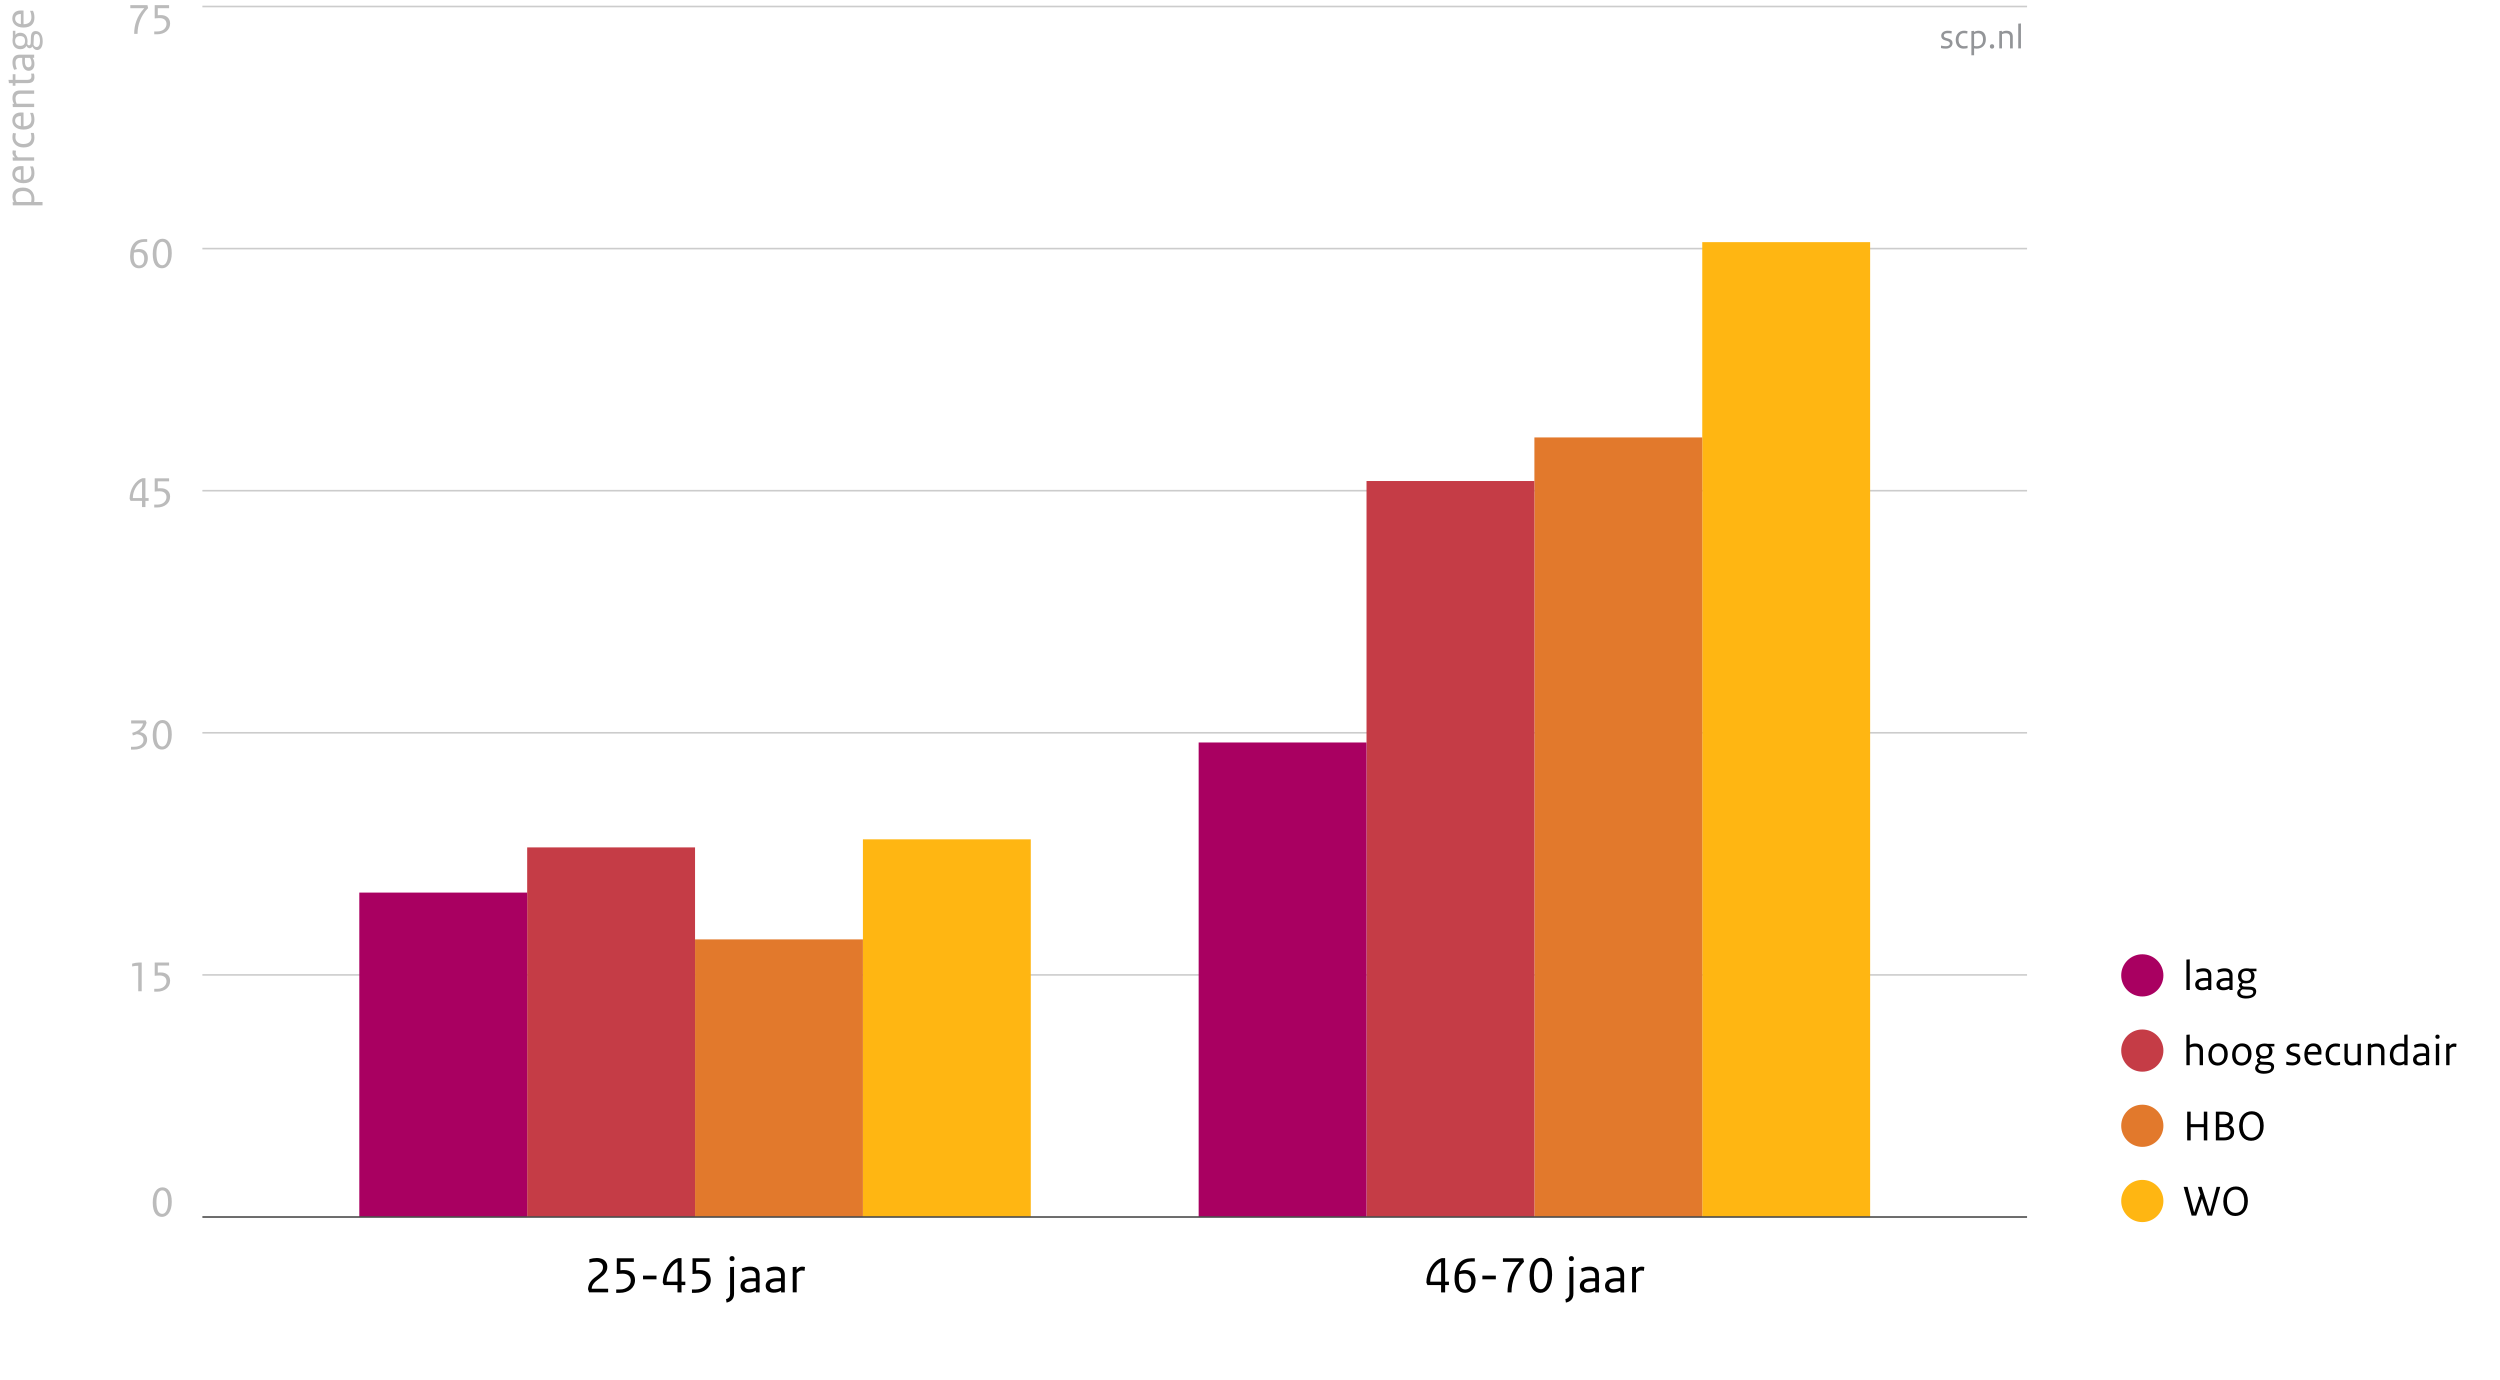 <?xml version="1.0" encoding="utf-8"?>
<!-- Generator: Adobe Illustrator 22.0.0, SVG Export Plug-In . SVG Version: 6.00 Build 0)  -->
<svg version="1.1" id="Layer_1" xmlns="http://www.w3.org/2000/svg" xmlns:xlink="http://www.w3.org/1999/xlink" x="0px" y="0px"
	 viewBox="409.5 4511.5 770 425" enable-background="new 409.5 4511.5 770 425" xml:space="preserve">
<g>
	<g>
		<path fill="#939598" d="M1007.325,4525.535c0.506,0.143,0.99,0.199,1.552,0.199c0.77,0,1.188-0.33,1.188-0.805
			c0-0.406-0.253-0.66-0.902-0.836l-0.627-0.188c-0.727-0.209-1.145-0.648-1.145-1.375c0-0.879,0.771-1.561,1.959-1.561
			c0.484,0,0.902,0.031,1.298,0.119l-0.088,0.738c-0.44-0.088-0.792-0.109-1.255-0.109c-0.715,0-1.11,0.318-1.11,0.736
			c0,0.396,0.231,0.615,0.759,0.76l0.627,0.164c0.881,0.23,1.299,0.705,1.299,1.375c0,1.023-0.825,1.729-2.047,1.729
			c-0.605,0-1.056-0.057-1.507-0.178V4525.535z"/>
		<path fill="#939598" d="M1015.4,4521.85c-0.429-0.1-0.671-0.131-1.056-0.131c-0.881,0-1.606,0.715-1.606,1.979
			c0,1.441,0.737,2.025,1.661,2.025c0.406,0,0.77-0.055,1.111-0.154v0.748c-0.363,0.1-0.705,0.166-1.211,0.166
			c-1.396,0-2.431-0.826-2.431-2.752c0-1.781,1.198-2.771,2.497-2.771c0.43,0,0.727,0.033,1.133,0.143L1015.4,4521.85z"/>
		<path fill="#939598" d="M1016.686,4521.068l0.803-0.066v0.342c0.441-0.242,0.881-0.373,1.453-0.373c1.32,0,2.2,0.846,2.2,2.639
			c0,1.805-1.155,2.873-2.839,2.873c-0.285,0-0.517-0.023-0.781-0.078v2.113h-0.836V4521.068z M1020.273,4523.676
			c0-1.375-0.616-1.936-1.585-1.936c-0.418,0-0.748,0.076-1.166,0.275v3.641c0.319,0.066,0.584,0.088,0.902,0.088
			C1019.481,4525.744,1020.273,4525.062,1020.273,4523.676z"/>
		<path fill="#939598" d="M1023.043,4525.117c0.408,0,0.66,0.242,0.66,0.693c0,0.396-0.241,0.672-0.66,0.672
			c-0.418,0-0.66-0.242-0.66-0.672C1022.383,4525.404,1022.615,4525.117,1023.043,4525.117z"/>
		<path fill="#939598" d="M1028.6,4522.885c0-0.693-0.43-1.145-1.199-1.145c-0.484,0-0.826,0.076-1.287,0.275v4.4h-0.837v-5.348
			l0.804-0.066v0.363c0.494-0.285,0.902-0.395,1.474-0.395c1.222,0,1.882,0.658,1.882,1.826v3.619h-0.836V4522.885z"/>
		<path fill="#939598" d="M1031.953,4526.416h-0.836v-7.625l0.836-0.066V4526.416z"/>
	</g>
</g>
<g>
	<circle fill="#E2792C" cx="1069.332" cy="4858.244" r="6.5"/>
</g>
<g>
	<path d="M1088.274,4858.682h-4.052v4.064h-1.066v-8.859h1.066v3.85h4.052v-3.85h1.066v8.859h-1.066V4858.682z"/>
	<path d="M1091.985,4862.746v-8.859h2.282c2.012,0,2.984,0.879,2.984,2.201c0,1.053-0.445,1.662-1.229,1.973v0.025
		c1.039,0.258,1.593,0.973,1.593,2.027c0,1.633-1.08,2.633-3.146,2.633H1091.985z M1093.051,4854.791v2.959h1.135
		c1.364,0,1.958-0.5,1.958-1.555c0-0.891-0.581-1.404-1.958-1.404H1093.051z M1093.051,4858.641v3.201h1.392
		c1.337,0,2.065-0.609,2.065-1.648c0-0.986-0.594-1.553-2.35-1.553H1093.051z"/>
	<path d="M1103.055,4853.766c2.08,0,3.66,1.512,3.66,4.482c0,2.959-1.701,4.619-3.876,4.619c-2.093,0-3.687-1.512-3.687-4.482
		C1099.153,4855.426,1100.881,4853.766,1103.055,4853.766z M1102.934,4861.908c1.283,0,2.674-0.932,2.674-3.523
		c0-2.715-1.216-3.66-2.66-3.66c-1.283,0-2.674,0.932-2.674,3.523C1100.274,4860.949,1101.489,4861.908,1102.934,4861.908z"/>
</g>
<g>
	<circle fill="#FFB612" cx="1069.332" cy="4881.409" r="6.5"/>
</g>
<g>
	<path d="M1082.062,4877.051h1.202l2.012,7.793h0.067l1.877-5.471l-0.77-2.322h1.135l2.512,7.793h0.067l2.053-7.793h1.12
		l-2.525,8.859h-1.418l-1.66-5.146h-0.055l-1.729,5.146h-1.418L1082.062,4877.051z"/>
	<path d="M1098.182,4876.93c2.079,0,3.659,1.512,3.659,4.482c0,2.959-1.701,4.619-3.875,4.619c-2.094,0-3.687-1.512-3.687-4.482
		C1094.28,4878.59,1096.008,4876.93,1098.182,4876.93z M1098.061,4885.072c1.282,0,2.673-0.932,2.673-3.523
		c0-2.715-1.215-3.66-2.66-3.66c-1.282,0-2.674,0.932-2.674,3.523C1095.4,4884.113,1096.615,4885.072,1098.061,4885.072z"/>
</g>
<g>
	<circle fill="#A90061" cx="1069.332" cy="4811.916" r="6.5"/>
</g>
<g>
	<path d="M1083.939,4816.416h-1.026v-9.357l1.026-0.082V4816.416z"/>
	<path d="M1090.581,4816.416h-0.958v-0.459c-0.648,0.393-1.148,0.541-1.958,0.541c-1.27,0-2.053-0.717-2.053-1.783
		c0-1.121,0.972-1.984,2.984-1.984c0.364,0,0.58,0,0.999,0.014v-0.717c0-0.877-0.486-1.35-1.513-1.35
		c-0.621,0-1.242,0.135-1.931,0.432l-0.216-0.863c0.823-0.365,1.444-0.514,2.295-0.514c1.513,0,2.35,0.77,2.35,2.119V4816.416z
		 M1087.881,4815.605c0.648,0,1.175-0.148,1.715-0.473v-1.553c-0.392-0.014-0.702-0.027-1.026-0.027c-1.377,0-1.877,0.5-1.877,1.082
		C1086.693,4815.215,1087.084,4815.605,1087.881,4815.605z"/>
	<path d="M1097.129,4816.416h-0.959v-0.459c-0.648,0.393-1.147,0.541-1.958,0.541c-1.27,0-2.053-0.717-2.053-1.783
		c0-1.121,0.973-1.984,2.984-1.984c0.365,0,0.581,0,0.999,0.014v-0.717c0-0.877-0.485-1.35-1.512-1.35
		c-0.621,0-1.242,0.135-1.932,0.432l-0.216-0.863c0.824-0.365,1.445-0.514,2.296-0.514c1.513,0,2.35,0.77,2.35,2.119V4816.416z
		 M1094.428,4815.605c0.648,0,1.175-0.148,1.715-0.473v-1.553c-0.392-0.014-0.702-0.027-1.025-0.027c-1.378,0-1.878,0.5-1.878,1.082
		C1093.24,4815.215,1093.631,4815.605,1094.428,4815.605z"/>
	<path d="M1100.827,4815.363l1.769,0.055c1.256,0.039,1.81,0.594,1.81,1.443c0,1.256-1.026,2.188-3.173,2.188
		c-1.675,0-2.674-0.701-2.674-1.729c0-0.607,0.485-1.188,1.08-1.443v-0.055c-0.297-0.148-0.526-0.432-0.526-0.824
		c0-0.391,0.27-0.77,0.715-0.932v-0.041c-0.607-0.311-1.013-0.904-1.013-1.822c0-1.525,0.986-2.457,2.634-2.457
		c0.337,0,0.756,0.039,1.013,0.107h2.025v0.77h-1.242v0.041c0.378,0.256,0.648,0.783,0.648,1.418c0,1.512-1.013,2.295-2.715,2.295
		c-0.27,0-0.526-0.027-0.742-0.08c-0.243,0.066-0.433,0.297-0.433,0.512C1100.003,4815.133,1100.233,4815.35,1100.827,4815.363z
		 M1101.326,4818.213c1.54,0,2.175-0.473,2.175-1.148c0-0.473-0.271-0.701-1.026-0.742l-2.256-0.107
		c-0.459,0.162-0.729,0.484-0.729,0.932C1099.49,4817.793,1100.138,4818.213,1101.326,4818.213z M1102.866,4812.027
		c0-0.973-0.567-1.471-1.499-1.471c-0.945,0-1.526,0.512-1.526,1.553c0,1.107,0.635,1.498,1.459,1.498
		C1102.366,4813.607,1102.866,4813.162,1102.866,4812.027z"/>
</g>
<g>
	<circle fill="#C53C46" cx="1069.332" cy="4835.08" r="6.5"/>
</g>
<g>
	<path d="M1086.99,4835.246c0-0.851-0.526-1.404-1.472-1.404c-0.607,0-1.013,0.095-1.58,0.338v5.401h-1.026v-9.358l1.026-0.081
		v3.214c0.607-0.337,1.08-0.459,1.769-0.459c1.499,0,2.31,0.811,2.31,2.242v4.442h-1.026V4835.246z"/>
	<path d="M1092.566,4839.702c-1.756,0-2.89-1.134-2.89-3.335s1.431-3.511,3.065-3.511c1.769,0,2.903,1.134,2.903,3.349
		C1095.645,4838.406,1094.213,4839.702,1092.566,4839.702z M1092.647,4833.774c-1.135,0-1.904,0.945-1.904,2.539
		c0,1.634,0.702,2.471,1.931,2.471c1.121,0,1.904-0.959,1.904-2.539C1094.577,4834.611,1093.875,4833.774,1092.647,4833.774z"/>
	<path d="M1099.882,4839.702c-1.755,0-2.89-1.134-2.89-3.335s1.432-3.511,3.065-3.511c1.77,0,2.903,1.134,2.903,3.349
		C1102.961,4838.406,1101.53,4839.702,1099.882,4839.702z M1099.963,4833.774c-1.134,0-1.903,0.945-1.903,2.539
		c0,1.634,0.702,2.471,1.931,2.471c1.121,0,1.904-0.959,1.904-2.539C1101.895,4834.611,1101.193,4833.774,1099.963,4833.774z"/>
	<path d="M1106.349,4838.527l1.769,0.055c1.256,0.04,1.81,0.594,1.81,1.444c0,1.256-1.026,2.188-3.173,2.188
		c-1.675,0-2.674-0.702-2.674-1.729c0-0.607,0.485-1.188,1.08-1.444v-0.054c-0.297-0.149-0.526-0.433-0.526-0.824
		s0.27-0.77,0.715-0.932v-0.041c-0.607-0.311-1.013-0.904-1.013-1.822c0-1.526,0.986-2.458,2.634-2.458
		c0.337,0,0.756,0.04,1.013,0.108h2.025v0.77h-1.242v0.04c0.378,0.257,0.648,0.783,0.648,1.418c0,1.513-1.013,2.296-2.715,2.296
		c-0.27,0-0.526-0.027-0.742-0.081c-0.243,0.067-0.433,0.297-0.433,0.513C1105.525,4838.298,1105.754,4838.515,1106.349,4838.527z
		 M1106.848,4841.377c1.54,0,2.175-0.473,2.175-1.147c0-0.473-0.271-0.702-1.026-0.743l-2.256-0.107
		c-0.459,0.162-0.729,0.485-0.729,0.932C1105.012,4840.958,1105.659,4841.377,1106.848,4841.377z M1108.388,4835.192
		c0-0.973-0.567-1.472-1.499-1.472c-0.945,0-1.526,0.513-1.526,1.553c0,1.107,0.635,1.499,1.459,1.499
		C1107.888,4836.772,1108.388,4836.326,1108.388,4835.192z"/>
	<path d="M1113.664,4838.501c0.621,0.176,1.216,0.243,1.904,0.243c0.945,0,1.458-0.405,1.458-0.986c0-0.499-0.311-0.81-1.107-1.026
		l-0.77-0.229c-0.891-0.257-1.404-0.797-1.404-1.688c0-1.081,0.945-1.918,2.404-1.918c0.594,0,1.106,0.041,1.593,0.148l-0.107,0.905
		c-0.54-0.108-0.973-0.136-1.54-0.136c-0.878,0-1.363,0.392-1.363,0.905c0,0.486,0.283,0.756,0.932,0.932l0.77,0.202
		c1.08,0.284,1.594,0.864,1.594,1.688c0,1.256-1.013,2.12-2.512,2.12c-0.743,0-1.297-0.067-1.851-0.216V4838.501z"/>
	<path d="M1121.995,4832.856c1.579,0,2.512,0.918,2.512,2.646c0,0.257,0,0.54-0.027,0.811h-4.213
		c0.013,1.674,0.877,2.417,2.12,2.417c0.742,0,1.35-0.122,2.012-0.419v0.918c-0.702,0.298-1.27,0.433-2.134,0.433
		c-1.823,0-3.024-1.026-3.024-3.376C1119.24,4834.031,1120.483,4832.856,1121.995,4832.856z M1123.413,4835.489
		c0-1.175-0.527-1.769-1.473-1.769c-0.81,0-1.499,0.647-1.634,1.769H1123.413z"/>
	<path d="M1130.109,4833.977c-0.526-0.121-0.824-0.162-1.297-0.162c-1.08,0-1.971,0.878-1.971,2.431c0,1.77,0.904,2.485,2.039,2.485
		c0.499,0,0.945-0.067,1.363-0.189v0.919c-0.445,0.121-0.864,0.202-1.485,0.202c-1.715,0-2.984-1.013-2.984-3.376
		c0-2.188,1.472-3.403,3.065-3.403c0.526,0,0.892,0.041,1.391,0.176L1130.109,4833.977z"/>
	<path d="M1132.618,4837.299c0,0.918,0.5,1.418,1.445,1.418c0.647,0,0.959-0.095,1.553-0.338v-5.36l1.026-0.081v6.644h-0.999v-0.405
		c-0.567,0.338-1.054,0.5-1.756,0.5c-1.499,0-2.296-0.783-2.296-2.255v-4.402l1.026-0.081V4837.299z"/>
	<path d="M1142.879,4835.246c0-0.851-0.526-1.404-1.472-1.404c-0.595,0-1.013,0.095-1.58,0.338v5.401h-1.026v-6.562l0.985-0.081
		v0.445c0.608-0.352,1.107-0.486,1.81-0.486c1.499,0,2.31,0.811,2.31,2.242v4.442h-1.026V4835.246z"/>
	<path d="M1151.033,4839.581h-0.999v-0.432c-0.459,0.323-1.054,0.513-1.688,0.513c-1.593,0-2.781-1.107-2.781-3.214
		c0-2.282,1.391-3.552,3.321-3.552c0.46,0,0.824,0.041,1.121,0.148v-2.822l1.026-0.081V4839.581z M1146.631,4836.354
		c0,1.594,0.797,2.377,1.944,2.377c0.581,0,0.986-0.135,1.432-0.419v-4.402c-0.405-0.067-0.77-0.107-1.202-0.107
		C1147.482,4833.802,1146.631,4834.733,1146.631,4836.354z"/>
	<path d="M1157.675,4839.581h-0.959v-0.459c-0.648,0.392-1.147,0.54-1.958,0.54c-1.27,0-2.053-0.716-2.053-1.782
		c0-1.121,0.973-1.985,2.984-1.985c0.365,0,0.581,0,0.999,0.014v-0.716c0-0.878-0.485-1.351-1.512-1.351
		c-0.621,0-1.242,0.135-1.932,0.433l-0.216-0.864c0.824-0.365,1.445-0.514,2.296-0.514c1.513,0,2.35,0.77,2.35,2.12V4839.581z
		 M1154.974,4838.771c0.648,0,1.175-0.148,1.715-0.473v-1.553c-0.392-0.014-0.702-0.027-1.025-0.027c-1.378,0-1.878,0.5-1.878,1.081
		C1153.785,4838.379,1154.177,4838.771,1154.974,4838.771z"/>
	<path d="M1160.252,4830.155c0.405,0,0.648,0.243,0.648,0.662c0,0.404-0.243,0.647-0.648,0.647s-0.662-0.243-0.662-0.647
		C1159.59,4830.398,1159.847,4830.155,1160.252,4830.155z M1160.765,4839.581h-1.026v-6.562l1.026-0.081V4839.581z"/>
	<path d="M1165.99,4834.004c-0.297-0.081-0.486-0.108-0.756-0.108c-0.433,0-0.797,0.203-1.283,0.689v4.996h-1.026v-6.562
		l1.013-0.081v0.77c0.5-0.581,0.932-0.811,1.404-0.811c0.297,0,0.486,0.027,0.77,0.095L1165.99,4834.004z"/>
</g>
<g>
	<g>
		<path fill="#BBBBBB" d="M413.458,4574.742l-0.081-0.986h0.419c-0.297-0.539-0.459-1.08-0.459-1.782c0-1.62,1.04-2.7,3.241-2.7
			c2.214,0,3.524,1.418,3.524,3.483c0,0.352-0.027,0.635-0.095,0.959h2.593v1.026H413.458z M416.659,4570.34
			c-1.688,0-2.377,0.756-2.377,1.944c0,0.514,0.095,0.919,0.338,1.432h4.47c0.081-0.392,0.107-0.716,0.107-1.107
			C419.198,4571.312,418.361,4570.34,416.659,4570.34z"/>
		<path fill="#BBBBBB" d="M413.296,4565.17c0-1.58,0.919-2.512,2.647-2.512c0.256,0,0.54,0,0.81,0.027v4.213
			c1.675-0.014,2.418-0.878,2.418-2.12c0-0.743-0.122-1.351-0.419-2.012h0.918c0.297,0.702,0.433,1.269,0.433,2.134
			c0,1.822-1.026,3.024-3.376,3.024C414.471,4567.925,413.296,4566.683,413.296,4565.17z M415.93,4563.752
			c-1.175,0-1.77,0.527-1.77,1.473c0,0.81,0.648,1.498,1.77,1.634V4563.752z"/>
		<path fill="#BBBBBB" d="M414.445,4557.92c-0.081,0.298-0.108,0.486-0.108,0.757c0,0.433,0.203,0.797,0.688,1.282h4.997v1.027
			h-6.563l-0.081-1.014h0.771c-0.581-0.499-0.811-0.932-0.811-1.404c0-0.297,0.026-0.486,0.095-0.77L414.445,4557.92z"/>
		<path fill="#BBBBBB" d="M414.417,4552.588c-0.121,0.526-0.162,0.823-0.162,1.296c0,1.081,0.878,1.972,2.431,1.972
			c1.77,0,2.485-0.904,2.485-2.039c0-0.5-0.068-0.945-0.189-1.363h0.918c0.122,0.445,0.203,0.863,0.203,1.484
			c0,1.716-1.013,2.984-3.376,2.984c-2.188,0-3.403-1.472-3.403-3.064c0-0.527,0.04-0.892,0.176-1.392L414.417,4552.588z"/>
		<path fill="#BBBBBB" d="M413.296,4548.66c0-1.58,0.919-2.512,2.647-2.512c0.256,0,0.54,0,0.81,0.026v4.214
			c1.675-0.014,2.418-0.878,2.418-2.12c0-0.743-0.122-1.351-0.419-2.013h0.918c0.297,0.702,0.433,1.27,0.433,2.134
			c0,1.823-1.026,3.024-3.376,3.024C414.471,4551.414,413.296,4550.172,413.296,4548.66z M415.93,4547.242
			c-1.175,0-1.77,0.526-1.77,1.472c0,0.811,0.648,1.499,1.77,1.634V4547.242z"/>
		<path fill="#BBBBBB" d="M415.687,4540.397c-0.851,0-1.404,0.526-1.404,1.472c0,0.594,0.095,1.013,0.338,1.58h5.401v1.026h-6.563
			l-0.081-0.985h0.446c-0.352-0.608-0.486-1.107-0.486-1.811c0-1.498,0.811-2.309,2.241-2.309h4.443v1.026H415.687z"/>
		<path fill="#BBBBBB" d="M413.418,4537.901v-0.797h-1.161l-0.149-1.013h1.311v-1.729h0.837v1.729h3.714
			c0.837,0,1.215-0.432,1.215-1.04c0-0.324-0.026-0.554-0.107-0.892h0.878c0.107,0.419,0.148,0.729,0.148,1.148
			c0,0.986-0.5,1.796-2.066,1.796h-3.781v0.797H413.418z"/>
		<path fill="#BBBBBB" d="M420.022,4528.342v0.959h-0.459c0.392,0.648,0.54,1.148,0.54,1.958c0,1.27-0.716,2.053-1.783,2.053
			c-1.12,0-1.984-0.972-1.984-2.984c0-0.364,0-0.581,0.014-0.999h-0.716c-0.878,0-1.351,0.486-1.351,1.512
			c0,0.621,0.135,1.243,0.432,1.932l-0.864,0.216c-0.364-0.823-0.513-1.444-0.513-2.296c0-1.512,0.77-2.35,2.12-2.35H420.022z
			 M419.211,4531.043c0-0.648-0.148-1.175-0.473-1.715h-1.553c-0.014,0.392-0.027,0.702-0.027,1.026c0,1.377,0.5,1.877,1.08,1.877
			C418.82,4532.231,419.211,4531.84,419.211,4531.043z"/>
		<path fill="#BBBBBB" d="M418.968,4524.645l0.054-1.77c0.041-1.256,0.595-1.81,1.445-1.81c1.256,0,2.188,1.026,2.188,3.174
			c0,1.675-0.702,2.674-1.729,2.674c-0.607,0-1.188-0.486-1.444-1.081h-0.055c-0.148,0.298-0.432,0.527-0.823,0.527
			s-0.77-0.271-0.932-0.716h-0.041c-0.311,0.607-0.904,1.013-1.823,1.013c-1.525,0-2.457-0.986-2.457-2.633
			c0-0.338,0.04-0.757,0.107-1.014v-2.025h0.77v1.242h0.041c0.257-0.378,0.783-0.648,1.418-0.648c1.513,0,2.296,1.014,2.296,2.715
			c0,0.27-0.027,0.526-0.081,0.742c0.067,0.244,0.297,0.433,0.513,0.433C418.739,4525.468,418.954,4525.238,418.968,4524.645z
			 M415.633,4522.605c-0.973,0-1.473,0.566-1.473,1.498c0,0.945,0.514,1.526,1.554,1.526c1.106,0,1.499-0.635,1.499-1.458
			C417.213,4523.104,416.767,4522.605,415.633,4522.605z M421.818,4524.145c0-1.539-0.473-2.174-1.147-2.174
			c-0.473,0-0.703,0.27-0.743,1.025l-0.108,2.256c0.162,0.459,0.486,0.729,0.932,0.729
			C421.399,4525.98,421.818,4525.333,421.818,4524.145z"/>
		<path fill="#BBBBBB" d="M413.296,4517.232c0-1.58,0.919-2.512,2.647-2.512c0.256,0,0.54,0,0.81,0.027v4.213
			c1.675-0.014,2.418-0.878,2.418-2.12c0-0.743-0.122-1.351-0.419-2.012h0.918c0.297,0.702,0.433,1.269,0.433,2.134
			c0,1.822-1.026,3.024-3.376,3.024C414.471,4519.987,413.296,4518.745,413.296,4517.232z M415.93,4515.814
			c-1.175,0-1.77,0.527-1.77,1.473c0,0.81,0.648,1.498,1.77,1.634V4515.814z"/>
	</g>
</g>
<g>
	<g>
		<path fill="#BBBBBB" d="M462.406,4881.658c0,3.092-1.418,4.645-3.012,4.645c-1.661,0-2.849-1.283-2.849-4.43
			c0-3.188,1.391-4.672,3.011-4.672C461.178,4877.201,462.406,4878.564,462.406,4881.658z M457.68,4881.752
			c0,2.566,0.743,3.619,1.796,3.619c1.04,0,1.796-1.256,1.796-3.66c0-2.512-0.661-3.578-1.81-3.578
			C458.409,4878.133,457.68,4879.361,457.68,4881.752z"/>
	</g>
	<g>
		<path fill="#BBBBBB" d="M450.2,4808.305c0.716-0.229,1.54-0.35,2.201-0.35h0.743v8.857h-1.067v-7.859
			c-0.554,0-1.242,0.082-1.877,0.203V4808.305z"/>
		<path fill="#BBBBBB" d="M461.581,4808.887h-3.483v2.188c0.378-0.055,0.621-0.055,0.972-0.055c1.688,0,2.823,0.973,2.823,2.58
			c0,2.053-1.729,3.334-3.971,3.334h-0.918v-0.877h0.945c1.661,0.027,2.836-0.986,2.836-2.309c0-1.135-0.797-1.797-2.107-1.797
			c-0.54,0-1.039,0.041-1.525,0.096v-4.092h4.429V4808.887z"/>
	</g>
	<g>
		<path fill="#BBBBBB" d="M449.89,4733.389h4.483l0.283,0.729c-0.404,1.418-1.026,2.215-2.039,2.863v0.014
			c1.404,0.229,2.201,1.012,2.201,2.363c0,1.701-1.647,3.01-3.943,3.01h-1.025v-0.863h0.999c1.755,0,2.85-0.891,2.85-2.053
			c0-1.025-0.622-1.646-2.066-1.822c-0.378,0.162-0.783,0.283-1.216,0.377l-0.188-0.797c1.904-0.473,2.943-1.457,3.349-2.889h-3.687
			V4733.389z"/>
		<path fill="#BBBBBB" d="M462.406,4737.723c0,3.092-1.418,4.645-3.012,4.645c-1.661,0-2.849-1.281-2.849-4.428
			c0-3.188,1.391-4.674,3.011-4.674C461.177,4733.266,462.406,4734.631,462.406,4737.723z M457.679,4737.816
			c0,2.566,0.743,3.619,1.796,3.619c1.04,0,1.796-1.256,1.796-3.658c0-2.512-0.661-3.58-1.81-3.58
			C458.408,4734.197,457.679,4735.428,457.679,4737.816z"/>
	</g>
	<g>
		<path fill="#BBBBBB" d="M454.292,4664.896h0.985v0.877h-0.985v1.904h-1.054v-1.904h-3.524l-0.297-0.635
			c0.014-2.727,1.675-5.711,4.038-6.359h0.837V4664.896z M453.252,4664.896v-5.092h-0.026c-1.526,0.758-2.81,2.863-2.81,5.092
			H453.252z"/>
		<path fill="#BBBBBB" d="M461.581,4659.752h-3.483v2.188c0.378-0.055,0.621-0.055,0.972-0.055c1.688,0,2.823,0.973,2.823,2.58
			c0,2.053-1.729,3.334-3.971,3.334h-0.918v-0.877h0.945c1.661,0.027,2.836-0.986,2.836-2.309c0-1.135-0.797-1.797-2.107-1.797
			c-0.54,0-1.039,0.041-1.525,0.096v-4.092h4.429V4659.752z"/>
	</g>
	<g>
		<path fill="#BBBBBB" d="M454.832,4585.152v0.851h-0.864c-1.553,0-2.646,0.783-3.093,2.525l0.014,0.026
			c0.459-0.256,0.852-0.351,1.499-0.351c1.58,0,2.647,1.013,2.647,2.769c0,1.917-1.135,3.159-2.715,3.159
			c-1.675,0-2.755-1.256-2.755-3.673c0-3.808,1.877-5.307,4.349-5.307H454.832z M450.687,4590.526c0,1.918,0.688,2.741,1.675,2.741
			c0.972,0,1.566-0.715,1.566-2.12c0-1.377-0.702-2.012-1.716-2.012c-0.607,0-1.08,0.081-1.458,0.176
			C450.714,4589.689,450.687,4590.014,450.687,4590.526z"/>
		<path fill="#BBBBBB" d="M462.406,4589.487c0,3.092-1.418,4.645-3.012,4.645c-1.661,0-2.849-1.282-2.849-4.429
			c0-3.188,1.391-4.673,3.011-4.673C461.177,4585.03,462.406,4586.395,462.406,4589.487z M457.679,4589.581
			c0,2.566,0.743,3.619,1.796,3.619c1.04,0,1.796-1.256,1.796-3.659c0-2.512-0.661-3.579-1.81-3.579
			C458.408,4585.962,457.679,4587.191,457.679,4589.581z"/>
	</g>
	<g>
		<path fill="#BBBBBB" d="M454.913,4513.084l0.203,0.904c-2.242,2.309-3.255,5.158-3.255,7.953h-1.04
			c0-2.701,0.824-5.469,3.106-7.898v-0.027h-4.295v-0.932H454.913z"/>
		<path fill="#BBBBBB" d="M461.581,4514.016h-3.483v2.188c0.378-0.055,0.621-0.055,0.972-0.055c1.688,0,2.823,0.973,2.823,2.58
			c0,2.053-1.729,3.334-3.971,3.334h-0.918v-0.877h0.945c1.661,0.027,2.836-0.986,2.836-2.309c0-1.135-0.797-1.797-2.107-1.797
			c-0.54,0-1.039,0.041-1.525,0.096v-4.092h4.429V4514.016z"/>
	</g>
</g>
<line fill-rule="evenodd" clip-rule="evenodd" fill="none" stroke="#CCCCCC" stroke-width="0.5" stroke-miterlimit="10" x1="471.834" y1="4811.771" x2="1033.833" y2="4811.771"/>
<line fill-rule="evenodd" clip-rule="evenodd" fill="none" stroke="#CCCCCC" stroke-width="0.5" stroke-miterlimit="10" x1="471.834" y1="4737.203" x2="1033.833" y2="4737.203"/>
<line fill-rule="evenodd" clip-rule="evenodd" fill="none" stroke="#CCCCCC" stroke-width="0.5" stroke-miterlimit="10" x1="471.834" y1="4662.636" x2="1033.833" y2="4662.636"/>
<line fill-rule="evenodd" clip-rule="evenodd" fill="none" stroke="#CCCCCC" stroke-width="0.5" stroke-miterlimit="10" x1="471.834" y1="4588.068" x2="1033.833" y2="4588.068"/>
<line fill-rule="evenodd" clip-rule="evenodd" fill="none" stroke="#CCCCCC" stroke-width="0.5" stroke-miterlimit="10" x1="471.834" y1="4513.5" x2="1033.833" y2="4513.5"/>
<g>
	<g>
		<rect x="675.277" y="4770.013" fill-rule="evenodd" clip-rule="evenodd" fill="#FFB612" width="51.704" height="116.326"/>
		<rect x="933.797" y="4586.079" fill-rule="evenodd" clip-rule="evenodd" fill="#FFB612" width="51.704" height="300.259"/>
	</g>
</g>
<g>
	<g>
		<rect x="623.573" y="4800.834" fill-rule="evenodd" clip-rule="evenodd" fill="#E2792C" width="51.704" height="85.504"/>
		<rect x="882.093" y="4646.23" fill-rule="evenodd" clip-rule="evenodd" fill="#E2792C" width="51.704" height="240.108"/>
	</g>
</g>
<g>
	<g>
		<rect x="571.869" y="4772.499" fill-rule="evenodd" clip-rule="evenodd" fill="#C53C46" width="51.704" height="113.84"/>
		<rect x="830.389" y="4659.653" fill-rule="evenodd" clip-rule="evenodd" fill="#C53C46" width="51.704" height="226.686"/>
	</g>
</g>
<g>
	<g>
		<rect x="520.165" y="4786.418" fill-rule="evenodd" clip-rule="evenodd" fill="#A90061" width="51.704" height="99.921"/>
		<rect x="778.685" y="4740.186" fill-rule="evenodd" clip-rule="evenodd" fill="#A90061" width="51.704" height="146.153"/>
	</g>
</g>
<g>
	<g>
		<path d="M854.6,4906.252h1.169v1.041H854.6v2.256h-1.248v-2.256h-4.178l-0.353-0.752c0.017-3.234,1.985-6.771,4.786-7.539h0.992
			V4906.252z M853.367,4906.252v-6.035h-0.032c-1.809,0.896-3.329,3.395-3.329,6.035H853.367z"/>
		<path d="M863.737,4899.049v1.008h-1.024c-1.841,0-3.138,0.93-3.665,2.994l0.016,0.031c0.544-0.303,1.008-0.416,1.776-0.416
			c1.873,0,3.138,1.201,3.138,3.281c0,2.273-1.345,3.746-3.218,3.746c-1.984,0-3.265-1.488-3.265-4.354
			c0-4.514,2.225-6.291,5.153-6.291H863.737z M858.823,4905.42c0,2.273,0.816,3.25,1.984,3.25c1.153,0,1.857-0.85,1.857-2.514
			c0-1.633-0.833-2.385-2.033-2.385c-0.72,0-1.28,0.096-1.729,0.207C858.855,4904.428,858.823,4904.811,858.823,4905.42z"/>
		<path d="M866.071,4904.395h4.146v1.137h-4.146V4904.395z"/>
		<path d="M878.664,4899.049l0.24,1.072c-2.657,2.738-3.857,6.115-3.857,9.428h-1.232c0-3.201,0.977-6.482,3.682-9.363v-0.031h-5.09
			v-1.105H878.664z"/>
		<path d="M887.545,4904.188c0,3.666-1.681,5.506-3.569,5.506c-1.969,0-3.378-1.521-3.378-5.25c0-3.777,1.648-5.539,3.569-5.539
			S887.545,4900.521,887.545,4904.188z M881.943,4904.299c0,3.041,0.88,4.291,2.129,4.291c1.232,0,2.129-1.49,2.129-4.338
			c0-2.979-0.784-4.242-2.145-4.242C882.807,4900.01,881.943,4901.467,881.943,4904.299z"/>
		<path d="M894.103,4909.998c0,1.648-0.992,2.449-2.305,2.689l-0.16-1.041c0.848-0.256,1.248-0.721,1.248-1.648v-8.229l1.217-0.096
			V4909.998z M893.494,4898.377c0.48,0,0.769,0.287,0.769,0.783c0,0.48-0.288,0.77-0.769,0.77s-0.784-0.289-0.784-0.77
			C892.71,4898.664,893.014,4898.377,893.494,4898.377z"/>
		<path d="M901.976,4909.549h-1.137v-0.543c-0.769,0.463-1.36,0.639-2.32,0.639c-1.505,0-2.434-0.848-2.434-2.111
			c0-1.33,1.152-2.354,3.538-2.354c0.432,0,0.688,0,1.184,0.016v-0.848c0-1.041-0.576-1.602-1.792-1.602
			c-0.736,0-1.473,0.16-2.289,0.512l-0.256-1.023c0.976-0.432,1.712-0.607,2.721-0.607c1.793,0,2.785,0.912,2.785,2.512V4909.549z
			 M898.775,4908.59c0.769,0,1.393-0.178,2.032-0.561v-1.842c-0.464-0.016-0.832-0.031-1.216-0.031
			c-1.633,0-2.226,0.592-2.226,1.279C897.365,4908.125,897.83,4908.59,898.775,4908.59z"/>
		<path d="M909.736,4909.549h-1.137v-0.543c-0.769,0.463-1.36,0.639-2.32,0.639c-1.505,0-2.434-0.848-2.434-2.111
			c0-1.33,1.152-2.354,3.538-2.354c0.432,0,0.688,0,1.184,0.016v-0.848c0-1.041-0.576-1.602-1.792-1.602
			c-0.736,0-1.473,0.16-2.289,0.512l-0.256-1.023c0.976-0.432,1.712-0.607,2.721-0.607c1.793,0,2.785,0.912,2.785,2.512V4909.549z
			 M906.534,4908.59c0.769,0,1.393-0.178,2.032-0.561v-1.842c-0.464-0.016-0.832-0.031-1.216-0.031
			c-1.633,0-2.226,0.592-2.226,1.279C905.125,4908.125,905.59,4908.59,906.534,4908.59z"/>
		<path d="M915.815,4902.939c-0.353-0.098-0.576-0.129-0.896-0.129c-0.512,0-0.944,0.24-1.521,0.816v5.922h-1.217v-7.779
			l1.201-0.096v0.912c0.592-0.688,1.104-0.959,1.664-0.959c0.353,0,0.576,0.031,0.912,0.111L915.815,4902.939z"/>
	</g>
	<g>
		<path d="M591.023,4899.32c0.849-0.238,1.553-0.352,2.305-0.352c1.921,0,3.218,1.025,3.218,2.689c0,1.344-0.625,2.24-2.193,3.426
			l-0.896,0.688c-1.088,0.801-1.648,1.617-1.713,2.658h5.059v1.119h-5.858l-0.336-0.992c0.096-1.424,0.736-2.529,1.937-3.457
			l1.024-0.785c1.12-0.879,1.648-1.504,1.648-2.48c0-1.104-0.8-1.713-2.032-1.713c-0.769,0-1.329,0.08-2.161,0.289V4899.32z"/>
		<path d="M604.721,4900.154h-4.13v2.592c0.448-0.064,0.736-0.064,1.152-0.064c2.001,0,3.346,1.154,3.346,3.059
			c0,2.432-2.049,3.953-4.706,3.953h-1.089v-1.041h1.121c1.969,0.033,3.361-1.168,3.361-2.736c0-1.344-0.944-2.129-2.497-2.129
			c-0.641,0-1.232,0.049-1.809,0.111v-4.85h5.25V4900.154z"/>
		<path d="M607.551,4904.395h4.146v1.137h-4.146V4904.395z"/>
		<path d="M619.408,4906.252h1.169v1.041h-1.169v2.256h-1.248v-2.256h-4.178l-0.353-0.752c0.017-3.234,1.985-6.771,4.786-7.539
			h0.992V4906.252z M618.176,4906.252v-6.035h-0.032c-1.809,0.896-3.329,3.395-3.329,6.035H618.176z"/>
		<path d="M628.049,4900.154h-4.13v2.592c0.448-0.064,0.736-0.064,1.152-0.064c2.001,0,3.346,1.154,3.346,3.059
			c0,2.432-2.049,3.953-4.706,3.953h-1.089v-1.041h1.121c1.969,0.033,3.361-1.168,3.361-2.736c0-1.344-0.944-2.129-2.497-2.129
			c-0.641,0-1.232,0.049-1.809,0.111v-4.85h5.25V4900.154z"/>
		<path d="M635.583,4909.998c0,1.648-0.992,2.449-2.305,2.689l-0.16-1.041c0.848-0.256,1.248-0.721,1.248-1.648v-8.229l1.217-0.096
			V4909.998z M634.975,4898.377c0.48,0,0.769,0.287,0.769,0.783c0,0.48-0.288,0.77-0.769,0.77s-0.784-0.289-0.784-0.77
			C634.191,4898.664,634.494,4898.377,634.975,4898.377z"/>
		<path d="M643.456,4909.549h-1.137v-0.543c-0.769,0.463-1.36,0.639-2.32,0.639c-1.505,0-2.434-0.848-2.434-2.111
			c0-1.33,1.152-2.354,3.538-2.354c0.432,0,0.688,0,1.184,0.016v-0.848c0-1.041-0.576-1.602-1.792-1.602
			c-0.736,0-1.473,0.16-2.289,0.512l-0.256-1.023c0.976-0.432,1.712-0.607,2.721-0.607c1.793,0,2.785,0.912,2.785,2.512V4909.549z
			 M640.255,4908.59c0.769,0,1.393-0.178,2.032-0.561v-1.842c-0.464-0.016-0.832-0.031-1.216-0.031
			c-1.633,0-2.226,0.592-2.226,1.279C638.846,4908.125,639.311,4908.59,640.255,4908.59z"/>
		<path d="M651.216,4909.549h-1.137v-0.543c-0.769,0.463-1.36,0.639-2.32,0.639c-1.505,0-2.434-0.848-2.434-2.111
			c0-1.33,1.152-2.354,3.538-2.354c0.432,0,0.688,0,1.184,0.016v-0.848c0-1.041-0.576-1.602-1.792-1.602
			c-0.736,0-1.473,0.16-2.289,0.512l-0.256-1.023c0.976-0.432,1.712-0.607,2.721-0.607c1.793,0,2.785,0.912,2.785,2.512V4909.549z
			 M648.015,4908.59c0.769,0,1.393-0.178,2.032-0.561v-1.842c-0.464-0.016-0.832-0.031-1.216-0.031
			c-1.633,0-2.226,0.592-2.226,1.279C646.606,4908.125,647.071,4908.59,648.015,4908.59z"/>
		<path d="M657.295,4902.939c-0.353-0.098-0.576-0.129-0.896-0.129c-0.512,0-0.944,0.24-1.521,0.816v5.922h-1.217v-7.779
			l1.201-0.096v0.912c0.592-0.688,1.104-0.959,1.664-0.959c0.353,0,0.576,0.031,0.912,0.111L657.295,4902.939z"/>
	</g>
</g>
<line fill-rule="evenodd" clip-rule="evenodd" fill="none" stroke="#4D4D4D" stroke-width="0.5" stroke-miterlimit="10" x1="471.834" y1="4886.339" x2="1033.833" y2="4886.339"/>
</svg>
